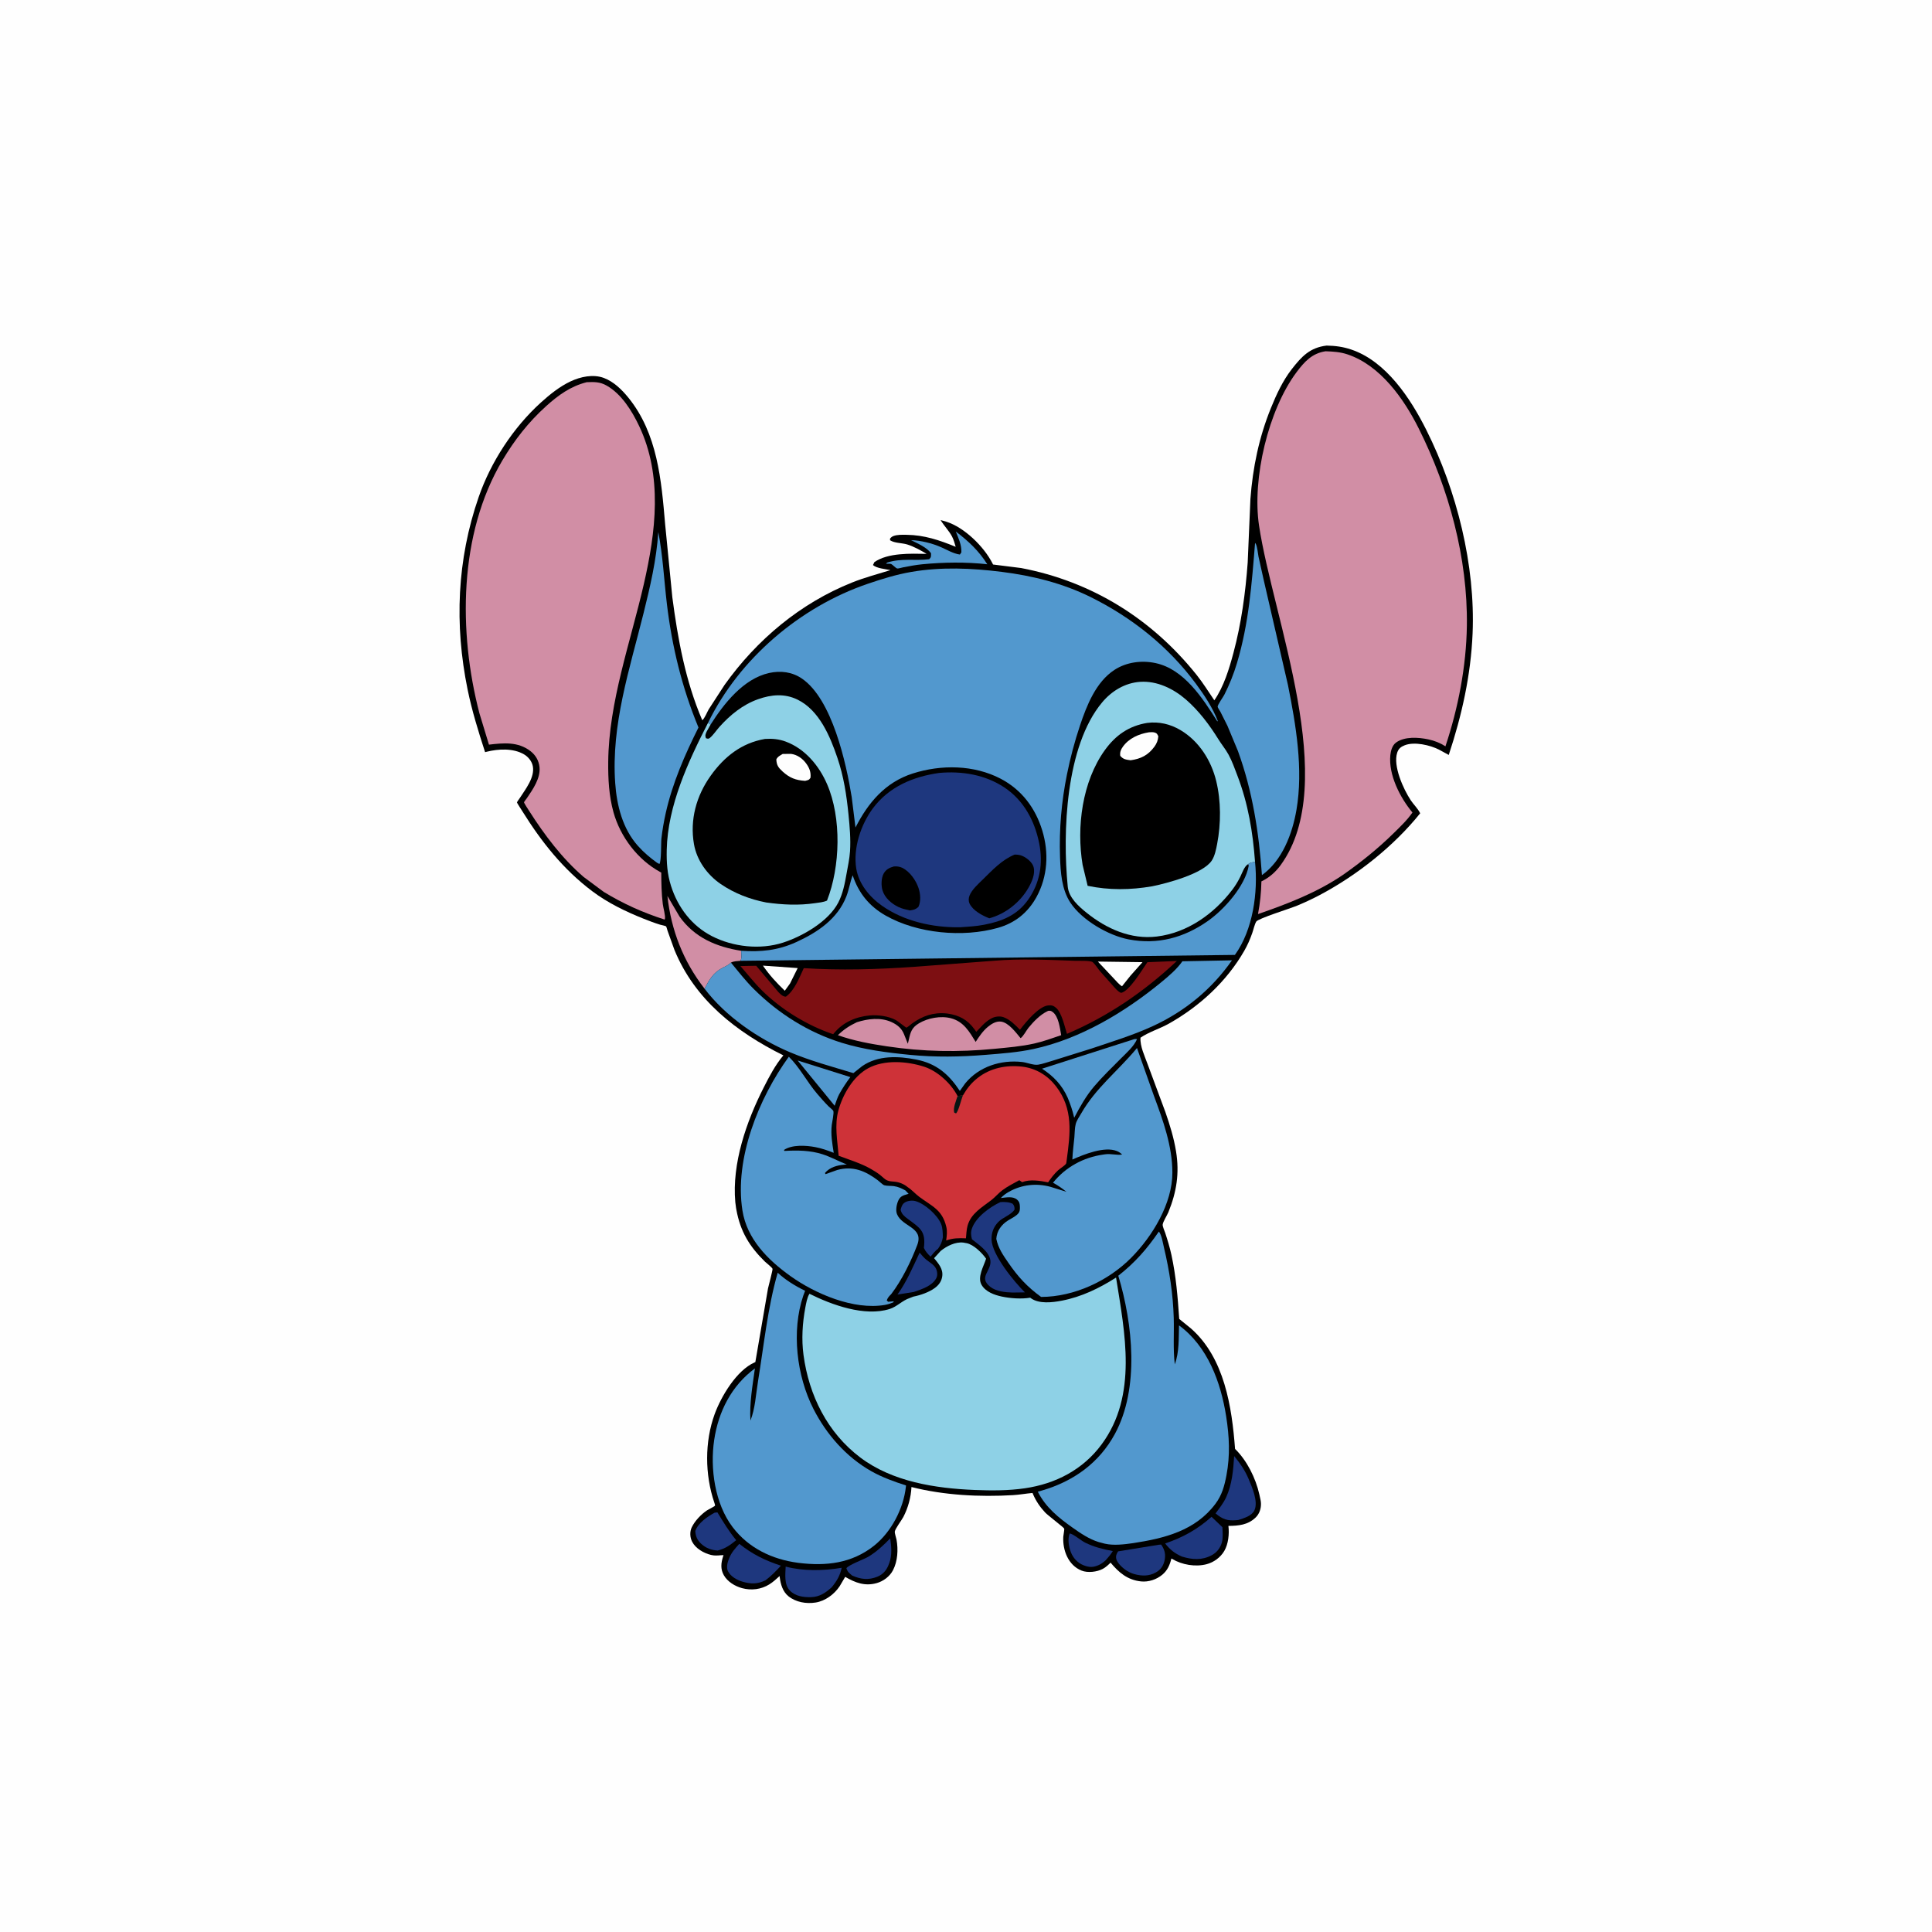 <svg version="1.1" xmlns="http://www.w3.org/2000/svg" style="display: block;" viewBox="0 0 2048 2048" width="1024" height="1024">
<path transform="translate(0,0)" fill="rgb(254,254,254)" d="M -0 -0 L 2048 0 L 2048 2048 L -0 2048 L -0 -0 z"/>
<path transform="translate(0,0)" fill="rgb(0,0,0)" d="M 1406.24 366.326 C 1415.46 366.517 1423.58 367.557 1432.31 370.5 C 1469.46 383.013 1495.29 422.485 1512.02 455.859 C 1544.32 520.287 1564.04 599.267 1561.01 671.5 C 1559.16 715.689 1549.61 758.42 1535.73 800.274 L 1525.35 794.605 C 1515.96 789.862 1499.34 785.915 1489 790.034 C 1484.99 791.633 1482.48 793.609 1481.09 797.855 C 1476.46 811.943 1487.64 836.488 1495.46 848.328 C 1498.48 852.902 1503.17 857.26 1505.44 862.136 C 1477.5 896.971 1438.55 927.765 1399.27 948.614 C 1390.97 953.019 1382.54 956.931 1373.85 960.5 C 1368.05 962.884 1333.53 973.696 1331.66 976.933 C 1329.83 980.096 1328.74 985.382 1327.49 988.927 C 1325.13 995.662 1322.47 1001.81 1318.91 1008 C 1300.25 1040.49 1271.57 1066.84 1238.96 1085.15 C 1229.46 1090.48 1217.78 1093.95 1208.97 1100 C 1208.39 1109.2 1213.44 1119.45 1216.52 1128.06 L 1235.36 1178.82 C 1240.11 1192.45 1244.32 1206.21 1246.65 1220.49 C 1250.42 1243.53 1247.27 1263.54 1238.52 1285.02 C 1237.16 1288.36 1232.81 1294.96 1232.49 1298.18 C 1232.3 1300.12 1234.48 1304.87 1235.13 1306.83 C 1237.69 1314.58 1240.04 1322.33 1241.78 1330.31 C 1246.66 1352.72 1248.48 1375.29 1250.02 1398.12 L 1262.5 1408.26 C 1298 1439.48 1305.87 1491.48 1309.21 1535.89 C 1321.9 1548.32 1331.06 1566.83 1334.94 1584.05 L 1335.36 1585.95 C 1335.91 1588.43 1336.57 1590.95 1336.67 1593.5 C 1336.9 1599.15 1335.05 1604.77 1330.93 1608.71 C 1322.72 1616.57 1312.83 1617.41 1302.17 1617.52 C 1303.19 1625.96 1302.15 1636.69 1297.77 1644.12 C 1293.76 1650.93 1286.68 1656.13 1279.05 1658.12 C 1267.19 1661.22 1253.04 1658.8 1242.66 1652.61 L 1241.76 1652.07 C 1240 1658.99 1237.67 1664.61 1232.07 1669.28 C 1225.95 1674.39 1217.46 1677.2 1209.5 1676.36 C 1195.19 1674.84 1186.05 1667 1177.26 1656.46 C 1174.76 1658.92 1172.15 1661.41 1169.03 1663.07 C 1162.85 1666.36 1153.02 1667.5 1146.5 1664.9 C 1132.35 1659.26 1126.36 1643.28 1127.12 1629 C 1127.2 1627.54 1128.45 1621.31 1128.08 1620.38 C 1127.54 1619.02 1110.9 1606.49 1107.96 1603.37 C 1102.55 1597.63 1098.06 1591.02 1094.99 1583.75 L 1094.52 1582.61 C 1087.62 1583.2 1080.83 1584.49 1073.92 1584.9 C 1038.57 1586.99 1000.61 1585.07 966.192 1576.31 C 965.652 1587.29 962.637 1598.34 957.556 1608.1 C 955.887 1611.3 948.879 1620.59 948.529 1623.55 C 948.311 1625.39 949.95 1629.95 950.333 1632 C 952.302 1642.52 951.582 1655 946.572 1664.58 C 943.154 1671.12 936.457 1676.13 929.402 1678.13 C 916.874 1681.69 906.609 1677.77 895.948 1671.53 L 889.989 1681.6 C 884.327 1690.05 874.678 1697.21 864.509 1698.76 C 854.544 1700.28 843.635 1698.46 835.668 1692 C 829.74 1687.19 827.446 1679.29 826.558 1672.02 L 826.406 1670.67 C 822.992 1673.82 819.453 1677.05 815.5 1679.51 C 806.808 1684.91 796.407 1686.16 786.587 1683.5 C 779.044 1681.46 771.16 1676.66 767.247 1669.71 C 763.573 1663.18 764.306 1656.68 766.534 1649.79 L 766.965 1648.5 L 764.5 1648.6 C 760.674 1648.9 757.52 1649.24 753.711 1648.3 C 745.936 1646.39 737.444 1641.54 733.678 1634.25 C 731.349 1629.74 731.055 1623.64 733.276 1619.04 C 736.616 1612.11 743.103 1605.35 749.5 1601.02 C 750.749 1600.18 757.47 1596.89 757.916 1596.1 C 758.219 1595.56 757.309 1593.11 757.092 1592.47 C 747.181 1563.17 746.897 1528.34 757.519 1499.15 C 764.396 1480.25 780.755 1452.72 799.818 1444.24 L 800.693 1443.87 L 814.114 1365.8 C 814.611 1363.33 819.324 1345.91 818.907 1344.98 C 818.128 1343.24 812.391 1338.88 810.866 1337.39 C 794.358 1321.25 784.811 1305.38 780.603 1282.42 L 780.253 1280.49 L 779.443 1274.29 C 775.778 1233.29 791.172 1188.99 809.506 1152.9 C 815.561 1140.98 821.765 1129.03 830.404 1118.75 C 780.508 1093.99 736.554 1059.74 714.948 1006.96 L 707.673 986.763 C 707.483 986.198 706.45 982.345 706.079 982.005 C 705.419 981.402 700.936 980.571 699.675 980.187 C 693.843 978.411 688.133 976.209 682.471 973.956 C 663.303 966.33 644.286 957.133 627.741 944.677 C 597.149 921.642 574.129 892.674 553.977 860.358 C 553.423 859.469 547.922 850.986 547.992 850.645 C 548.184 849.706 550.505 846.752 551.13 845.78 C 557.122 836.474 567.037 823.981 564.816 812.218 C 563.817 806.927 559.873 802.142 555.268 799.518 C 543.804 792.984 528.329 793.784 515.967 796.87 L 514.212 797.316 C 507.08 775.338 500.308 753.545 495.67 730.875 C 481.616 662.177 484.378 593.255 507.445 526.791 C 520.393 489.483 544.149 453.121 573.5 426.569 C 582.767 418.186 593.283 409.722 604.665 404.357 C 615.327 399.332 628.76 396.362 640.195 400.673 C 650.577 404.587 659.184 413.022 666.068 421.5 C 696.985 459.574 701.089 508.875 705.086 555.801 L 712.69 633.078 C 718.512 677.442 726.65 722.111 744.439 763.46 C 746.841 761.79 749.636 754.713 751.219 752 L 768.082 726 C 802.265 678.117 848.321 639.456 903.205 617.507 C 916.459 612.206 930.293 608.579 943.91 604.348 C 938.47 603.182 929.459 602.524 925.383 599 L 926.881 595.866 C 941.548 585.768 965.224 586.857 982.278 587.124 C 975.995 583.378 968.645 579.275 961.636 577.138 C 956.148 575.465 948.188 575.816 943.5 572.691 L 943.5 570.914 C 944.536 569.693 945.511 568.801 947.043 568.229 C 951.265 566.653 956.47 566.862 960.925 566.916 C 979.867 567.144 995.819 572.59 1013.07 579.635 C 1011.98 575.954 1010.91 571.96 1009.11 568.554 C 1005.99 562.636 1000.61 557.261 997.05 551.279 L 1003.02 552.98 C 1022.37 559.074 1043.07 579.459 1052.08 597.209 L 1052.67 598.403 L 1082.4 602.138 C 1157.41 616.415 1221.07 656.053 1268.61 715.613 C 1275.35 724.051 1281.13 733.444 1287.23 742.351 C 1297.33 727.796 1303.02 708.834 1307.55 691.899 C 1315.87 660.757 1320.27 628.346 1322.61 596.22 L 1325.49 529.015 C 1327.95 495.689 1334.63 463.581 1347.21 432.566 C 1353.09 418.069 1359.68 403.745 1369.32 391.327 C 1379.83 377.791 1388.55 368.483 1406.24 366.326 z"/>
<path transform="translate(0,0)" fill="rgb(254,254,254)" d="M 808.719 1023.6 L 845.582 1026.2 L 837.43 1042.6 L 831.916 1050.23 C 823.101 1041.73 815.666 1033.7 808.719 1023.6 z"/>
<path transform="translate(0,0)" fill="rgb(254,254,254)" d="M 1163.81 1019.3 L 1211.1 1019.94 L 1198.19 1034.45 L 1189.39 1045.49 C 1186.04 1043.51 1183.16 1039.8 1180.44 1036.99 L 1163.81 1019.3 z"/>
<path transform="translate(0,0)" fill="rgb(30,55,126)" d="M 1133.93 1625.5 C 1138.26 1626.34 1145.76 1633 1150.29 1635.24 C 1159.81 1639.96 1169.23 1642.22 1179.62 1644.2 C 1177.56 1647.78 1174.84 1650.73 1172.15 1653.84 C 1169.91 1655.86 1167.75 1657.64 1164.97 1658.9 C 1158.85 1661.69 1154.61 1661.64 1148.42 1659.16 C 1142.27 1656.69 1137.64 1651.66 1135.21 1645.5 C 1132.93 1639.71 1131.54 1631.38 1133.93 1625.5 z"/>
<path transform="translate(0,0)" fill="rgb(30,55,126)" d="M 974.855 1327.88 C 977.074 1330.51 979.324 1333.24 982.006 1335.41 C 985.924 1338.57 990.918 1340.99 992.704 1345.99 C 993.732 1348.86 993.908 1352.27 992.431 1355.03 C 988.007 1363.29 976.927 1366.69 968.696 1369.53 L 951.389 1372.25 C 961.109 1358.65 967.783 1342.94 974.855 1327.88 z"/>
<path transform="translate(0,0)" fill="rgb(82,152,206)" d="M 845.572 1124.18 L 901.404 1141.76 C 896.985 1147.6 893.193 1153.42 889.626 1159.82 C 887.572 1163.69 886.262 1168.04 884.776 1172.16 L 845.572 1124.18 z"/>
<path transform="translate(0,0)" fill="rgb(30,55,126)" d="M 943.671 1630.73 C 944.925 1639.06 945.757 1648.73 942.715 1656.78 L 942.226 1658 L 941.733 1659.29 C 939.56 1664.77 935.665 1669.11 930.135 1671.34 C 920.594 1675.2 912.476 1674.19 903.341 1670.17 C 900.083 1667.39 898.706 1666.6 897.196 1662.5 C 898.711 1659.16 916.117 1652.83 920.574 1650.14 C 929.354 1644.83 936.556 1638.05 943.671 1630.73 z"/>
<path transform="translate(0,0)" fill="rgb(30,55,126)" d="M 757.481 1603.5 L 760.5 1603.18 C 766.924 1613.7 772.51 1623.08 780.405 1632.66 C 773.755 1637.99 769.172 1641.46 760.713 1643.65 C 754.171 1643.17 748.426 1641.18 743.5 1636.68 C 739.119 1632.67 737.446 1628.76 737.013 1623 C 739.996 1614.34 749.844 1607.76 757.481 1603.5 z"/>
<path transform="translate(0,0)" fill="rgb(30,55,126)" d="M 1228.38 1637.5 L 1230.85 1637.31 C 1234.05 1641.9 1235.55 1646.18 1234.87 1651.84 C 1234.22 1657.21 1231.97 1662.23 1227.46 1665.44 C 1220.92 1670.09 1213.52 1670.96 1205.72 1669.38 L 1204.5 1669.11 C 1200.83 1668.36 1198.17 1667.16 1194.9 1665.32 C 1190.97 1663 1184.22 1657.12 1183.26 1652.42 C 1182.62 1649.27 1183.57 1647.09 1185.24 1644.5 L 1228.38 1637.5 z"/>
<path transform="translate(0,0)" fill="rgb(30,55,126)" d="M 994.233 1323.92 C 991.197 1325.9 988.804 1329.36 986.422 1332.1 C 983.381 1329.15 981.121 1326.73 979.37 1322.84 C 981.591 1304.77 975.219 1301.73 962.089 1291.93 C 958.469 1289.23 955.77 1286.96 954.71 1282.5 C 955.3 1279.97 956.051 1277.33 958.047 1275.5 C 960.889 1272.9 966.632 1272.18 970.287 1273.18 C 980.338 1275.92 993.899 1288.1 997.677 1297.64 C 999.36 1301.88 999.306 1307.06 999.514 1311.59 C 998.506 1316.66 997.238 1319.71 994.233 1323.92 z"/>
<path transform="translate(0,0)" fill="rgb(82,152,206)" d="M 1013.18 563.439 C 1026.58 573.6 1037.52 583.779 1046.58 598.141 C 1024.08 595.633 1000.05 595.957 977.537 598.162 C 970.755 598.827 964.026 600.114 957.341 601.409 C 956.249 601.62 952.037 602.844 951.18 602.633 C 949.173 602.139 946.554 598.696 944.5 597.829 C 943.458 597.389 940.459 597.634 939.197 597.573 L 940.5 596.333 C 955.905 591.439 969.675 594.701 985 592.812 C 987.344 590.458 986.842 589.721 986.938 586.5 C 982.561 580.236 972.471 575.975 965.765 572.596 C 975.966 572.831 988.182 575.916 997.5 580.012 C 1003.95 582.845 1010.48 586.836 1017.5 587.841 L 1019.1 585.5 C 1019.38 577.328 1016.1 570.895 1013.18 563.439 z"/>
<path transform="translate(0,0)" fill="rgb(30,55,126)" d="M 783.703 1636.53 C 797.589 1647.6 811.027 1654.18 827.811 1659.69 C 822.641 1665.3 817.662 1670.55 811.534 1675.13 C 803.036 1679.3 796.094 1679.29 787.16 1676.66 C 781.187 1674.9 774.55 1671.26 771.654 1665.47 C 769.924 1662.01 770.964 1657 772.266 1653.52 L 772.866 1652 C 775.3 1645.7 779.246 1641.48 783.703 1636.53 z"/>
<path transform="translate(0,0)" fill="rgb(30,55,126)" d="M 832.832 1660.67 C 851.834 1665.6 873.016 1665.18 892.225 1661.91 C 890.439 1670.3 887.16 1675.78 881.784 1682.41 C 875.443 1688.31 868.791 1692.78 859.84 1693.05 C 851.846 1693.28 843.21 1692.15 837.346 1686.13 C 831.077 1679.69 832.508 1668.91 832.832 1660.67 z"/>
<path transform="translate(0,0)" fill="rgb(30,55,126)" d="M 1308.26 1543.48 C 1314.4 1550.9 1319.85 1558.85 1323.58 1567.76 C 1327.21 1576.42 1334.02 1591.72 1329.75 1600.95 C 1326.94 1607.01 1318.83 1609.21 1312.95 1611.19 L 1310.76 1611.45 C 1300.94 1612.33 1296.05 1610.5 1288.54 1604.28 C 1292.69 1598.61 1296.91 1593.46 1299.85 1587 C 1306.05 1573.38 1307.36 1558.22 1308.26 1543.48 z"/>
<path transform="translate(0,0)" fill="rgb(30,55,126)" d="M 1284.29 1607.88 L 1295.79 1618.87 C 1296 1624.08 1296.61 1630.03 1295.23 1635.1 C 1293.66 1640.89 1289.76 1645.81 1284.47 1648.61 C 1273.92 1654.19 1263.93 1653.37 1252.88 1650.03 C 1245.04 1646.56 1240.33 1642.72 1235.07 1636.13 C 1254.05 1629.72 1269.3 1621.21 1284.29 1607.88 z"/>
<path transform="translate(0,0)" fill="rgb(30,55,126)" d="M 1060.55 1274.25 C 1064.77 1274.05 1069.69 1274.11 1073.5 1276.05 C 1075.24 1278.22 1075.38 1279.32 1075.5 1282.07 C 1072.32 1287.66 1062.99 1290.4 1058.29 1295.29 C 1053.2 1300.58 1050.86 1306.8 1051.09 1314.13 C 1051.61 1330.3 1075.39 1359.1 1086.46 1369.98 L 1073.4 1370.16 C 1065.83 1370 1055.99 1368.96 1049.85 1364.18 C 1036.46 1353.74 1051.49 1347.4 1049.81 1335.91 C 1048.45 1326.59 1037.08 1319.17 1030.31 1313.69 C 1029.26 1309.57 1028.89 1306.35 1030.29 1302.25 C 1034.38 1290.31 1049.37 1279.37 1060.55 1274.25 z"/>
<path transform="translate(0,0)" fill="rgb(209,142,165)" d="M 746.847 1048.04 C 724.236 1018.92 711.505 986.177 707.476 949.731 L 720.344 971.608 C 736.33 994.02 759.433 1003.72 785.689 1007.88 C 785.739 1011.01 786.515 1015.91 784.91 1018.49 C 781.577 1018.83 777.777 1018.79 774.848 1020.42 C 772.268 1023.02 769.437 1024.18 766.217 1025.8 C 756.007 1030.95 751.996 1038.33 746.847 1048.04 z"/>
<path transform="translate(0,0)" fill="rgb(82,152,206)" d="M 1202.43 1101.5 C 1203.98 1101.33 1203.02 1101.39 1205.32 1101.5 C 1201.92 1109.36 1194.27 1115.91 1188.31 1121.92 C 1178.68 1131.63 1168.74 1141.17 1159.87 1151.6 C 1151.27 1161.7 1144.85 1173.17 1138.69 1184.88 C 1137.05 1177.51 1134.71 1170.6 1131.8 1163.64 C 1125.8 1150.23 1116.84 1140.81 1104.58 1132.85 L 1202.43 1101.5 z"/>
<path transform="translate(0,0)" fill="rgb(209,142,165)" d="M 1111.27 1071.5 C 1113.35 1071.36 1114.03 1071.41 1115.82 1072.72 C 1122.23 1077.41 1123.57 1090.07 1124.89 1097.34 C 1115.51 1100.5 1106.04 1104.02 1096.37 1106.17 C 1082.42 1109.29 1068.58 1110.39 1054.41 1111.77 C 1015.77 1115.52 978.456 1114.91 940.008 1109.13 C 922.294 1106.46 905.156 1103.35 888.206 1097.35 C 894.359 1091.27 900.482 1087.31 908.266 1083.61 C 919.898 1079.93 933.253 1078.2 944.797 1083.33 C 951.041 1086.11 955.845 1090.03 958.36 1096.48 L 962.356 1106.42 L 963.378 1102.11 C 965.167 1094.03 966.524 1089.3 974 1084.82 C 983.545 1079.1 997.327 1076.52 1008.21 1079.43 C 1021.56 1083 1027.54 1093.6 1034.24 1104.45 C 1037.93 1098.76 1041.95 1092.8 1047.24 1088.46 C 1051.04 1085.33 1055.98 1082.25 1061.11 1082.94 C 1069.28 1084.05 1076.88 1094.52 1081.83 1100.45 C 1084.33 1099.28 1088.2 1091.94 1090.21 1089.5 C 1095.61 1082.94 1102.6 1075.59 1110.35 1071.92 L 1111.27 1071.5 z"/>
<path transform="translate(0,0)" fill="rgb(82,152,206)" d="M 774.848 1020.42 C 782.765 1030.03 790.533 1039.99 799.389 1048.76 C 825.514 1074.63 857.131 1094.52 892.363 1105.43 C 915.596 1112.62 940.375 1115.84 964.539 1118.19 C 991.462 1120.82 1017.88 1120.38 1044.8 1118.18 C 1061.77 1116.8 1078.94 1115.58 1095.62 1111.98 C 1145.3 1101.27 1192.62 1072.84 1231.49 1040.79 C 1239.33 1034.33 1247.53 1027.33 1253.4 1019 L 1305.93 1017.99 C 1284.46 1048.68 1256.29 1071.87 1222.28 1087.61 C 1201.42 1097.26 1178.74 1104.18 1156.98 1111.53 L 1115.11 1124.61 C 1110.32 1125.89 1105.29 1127.9 1100.4 1128.62 C 1095.47 1129.34 1088.6 1126.32 1083.5 1125.75 C 1060.92 1123.24 1037.69 1130.56 1023.1 1148.5 L 1017.47 1156.41 C 1005.74 1138.74 992.718 1127.42 971.381 1123.2 C 952.239 1119.4 930.678 1118.53 913.947 1130.14 L 904.621 1137.55 C 882.075 1130.71 859.131 1124.59 837.379 1115.4 C 803.661 1101.15 769.048 1077.32 746.847 1048.04 C 751.996 1038.33 756.007 1030.95 766.217 1025.8 C 769.437 1024.18 772.268 1023.02 774.848 1020.42 z"/>
<path transform="translate(0,0)" fill="rgb(82,152,206)" d="M 1330.42 575.5 L 1331.22 576.536 C 1332.86 579.929 1333.33 586.306 1334.08 590.128 L 1339.87 616.078 L 1365.29 726.156 C 1373.74 768.421 1381.72 815.501 1374.3 858.521 C 1369.93 883.87 1359.25 912.287 1337.71 927.647 C 1334.49 882.579 1327.79 838.709 1312.23 796.022 L 1301.11 769.315 L 1293.7 754.561 C 1293.13 753.513 1290.9 750.231 1290.77 749.252 C 1290.51 747.254 1296.62 738.854 1297.86 736.413 C 1303.27 725.708 1307.81 714.405 1311.24 702.914 C 1323.81 660.908 1326.93 618.879 1330.42 575.5 z"/>
<path transform="translate(0,0)" fill="rgb(82,152,206)" d="M 697.841 564.001 C 702.624 588.796 703.918 614.839 706.902 639.962 C 712.279 685.238 722.949 729.088 740.42 771.184 C 725.965 799.998 712.738 830.351 705.71 861.892 C 703.724 870.809 702.161 879.771 701.125 888.848 C 700.583 893.598 701.217 912.898 699 915.874 L 696.498 914.559 C 689.093 909.232 682.372 903.557 676.28 896.736 C 659.944 878.443 653.811 853.881 652.131 830.007 C 647.796 768.399 667.355 709.491 682.052 650.592 C 689.174 622.046 695.861 593.42 697.841 564.001 z"/>
<path transform="translate(0,0)" fill="rgb(125,15,18)" d="M 1053.8 1018.43 C 1081.77 1016 1111.7 1017.55 1139.73 1018.49 C 1143.27 1018.61 1156.25 1018.02 1158.39 1019.98 C 1161.26 1022.59 1163.72 1026.74 1166.27 1029.75 L 1179.51 1044.6 C 1182.22 1047.61 1184.58 1050.81 1188.34 1052.5 C 1197.19 1050.83 1210.77 1027.87 1216.27 1019.97 L 1247.5 1018.7 C 1212.76 1051.3 1174.89 1077.18 1131.01 1095.94 C 1128.57 1088.18 1125.54 1073.63 1119.49 1068.35 C 1116.72 1065.92 1114.54 1065.39 1110.93 1065.81 C 1101.08 1066.97 1088.05 1082.76 1082.23 1090.27 L 1081.2 1091.61 C 1076.2 1086.47 1070.73 1080.83 1063.86 1078.29 C 1059.91 1076.83 1054.74 1077.5 1051.07 1079.47 L 1050 1080.07 C 1044.16 1083.29 1039.5 1089.01 1034.89 1093.79 L 1032.73 1090.74 C 1025.58 1080.99 1016.68 1076.2 1004.79 1074.48 L 1003.44 1074.3 C 989.614 1072.89 978.059 1076.9 966.963 1084.81 C 965.518 1085.84 962.208 1088.94 960.7 1089.39 C 960.535 1089.44 951.334 1082.25 949.921 1081.48 C 942.053 1077.14 930.817 1075.62 921.943 1076.42 C 907.324 1077.74 893.797 1083.56 884.323 1094.96 L 883.207 1096.31 C 855.897 1087.14 828.209 1070.22 807.762 1049.96 C 799.611 1041.89 792.462 1032.68 784.871 1024.07 L 801.613 1023.75 L 825.196 1051.73 C 827.502 1054.02 829.74 1056.5 833.079 1056.5 C 842.304 1049.93 847.337 1036.28 852.035 1026.27 C 890.613 1028.77 930.323 1027.59 968.866 1024.89 L 1053.8 1018.43 z"/>
<path transform="translate(0,0)" fill="rgb(30,55,126)" d="M 995.542 819.345 C 1019.56 817.155 1044.2 821.151 1064.6 834.673 C 1085.23 848.354 1096.84 870.154 1101.59 893.912 C 1105.86 915.269 1102.51 935.794 1089.85 953.774 C 1078.25 970.253 1062.1 976.633 1043 980.309 C 1034.63 981.92 1026.16 982.355 1017.68 982.958 C 989.15 983.376 958.56 976.765 934.893 960.094 C 921.656 950.77 910.255 936.874 907.643 920.594 C 904.196 899.112 912.598 873.89 925.355 856.798 C 942.485 833.848 968.076 823.256 995.542 819.345 z"/>
<path transform="translate(0,0)" fill="rgb(0,0,0)" d="M 947.437 918.5 C 950.345 918.186 953.682 918.595 956.335 919.873 C 964.28 923.698 970.881 933.051 973.642 941.266 C 975.739 947.506 976.393 955.412 973.5 961.446 C 970.145 964.309 968.854 964.312 964.627 965.098 C 960.404 964.161 956.399 963.372 952.464 961.494 C 945.088 957.973 937.99 951.921 935.5 943.882 C 933.937 938.837 934.105 930.651 936.736 925.979 C 939.17 921.657 942.831 919.781 947.437 918.5 z"/>
<path transform="translate(0,0)" fill="rgb(0,0,0)" d="M 1075.54 905.91 C 1078.69 905.878 1081.35 906.208 1084.21 907.53 C 1088.68 909.59 1094.34 914.184 1095.66 919.146 C 1097.62 926.458 1093.67 935.079 1090.11 941.253 C 1081.21 956.681 1065.82 968.797 1048.69 973.435 C 1041.32 970.555 1031.46 965.38 1027.87 958.008 C 1026.56 955.337 1026.6 952.275 1027.67 949.514 C 1030.16 943.064 1036.86 937.147 1041.74 932.37 C 1052.08 922.259 1061.95 911.496 1075.54 905.91 z"/>
<path transform="translate(0,0)" fill="rgb(82,152,206)" d="M 1205.25 1110.95 L 1223.31 1161.91 C 1232.97 1187.94 1242.7 1214.8 1242.77 1242.92 C 1242.86 1275.75 1221.61 1310.54 1199.2 1333.2 C 1174.81 1357.89 1138.5 1374.75 1103.6 1374.8 C 1088.88 1364.09 1079.2 1353.6 1068.94 1338.66 C 1063.23 1330.36 1058.23 1323.24 1056.12 1313.27 C 1056.68 1304.72 1061.61 1298.03 1068.75 1293.61 C 1072.23 1291.46 1076.2 1289.7 1079.05 1286.7 C 1081.15 1284.47 1081.2 1282.16 1081.13 1279.26 C 1081.04 1276.11 1080.67 1273.96 1078.23 1271.77 C 1073.76 1267.74 1066.42 1269.43 1060.95 1269.96 C 1063.31 1267.27 1066.63 1264.96 1069.73 1263.23 C 1083.1 1255.76 1098.6 1254 1113.5 1258.07 L 1130.43 1263.34 C 1125.85 1259.62 1121.4 1256.56 1116.23 1253.72 C 1129.63 1237.11 1148.39 1226.89 1169.51 1223.89 L 1171.5 1223.61 C 1177.73 1222.69 1183.65 1224.8 1189.52 1223.87 C 1187.85 1222.28 1186.28 1221.13 1184.13 1220.24 C 1170.97 1214.77 1149.01 1223.71 1136.75 1229.16 C 1137.05 1221.32 1138.13 1213.48 1138.88 1205.66 C 1139.31 1201.11 1139.17 1196 1140.29 1191.56 C 1141.23 1187.81 1144.17 1183.68 1146.12 1180.27 C 1161.41 1153.52 1184.57 1135.57 1204.02 1112.43 L 1205.25 1110.95 z"/>
<path transform="translate(0,0)" fill="rgb(82,152,206)" d="M 944.652 1371.89 C 942.491 1374.04 941.028 1375.53 939.998 1378.5 L 941.5 1379.94 L 947.5 1379.4 L 946.813 1380.61 C 943.908 1381.82 941.026 1382.76 937.922 1383.29 C 904.925 1388.89 864.228 1371.55 837.781 1352.61 C 813.85 1335.48 791.784 1313.4 787.012 1283.17 C 778.346 1228.27 804.43 1163.84 836.184 1120.18 C 847.674 1131.38 855.697 1147.19 866.272 1159.51 C 870.18 1164.06 874.155 1168.63 878.407 1172.86 C 879.361 1173.81 882.855 1176.52 883.321 1177.55 C 884.291 1179.7 882.019 1189.75 881.701 1192.5 C 880.521 1202.69 882.202 1211.99 883.784 1222.03 C 877.456 1219.54 871.024 1217.28 864.329 1216 C 854.422 1214.11 839.647 1213.21 831.04 1219 L 831.5 1220.04 C 845.025 1219.24 858.903 1219.36 871.891 1223.56 C 880.718 1226.42 889.015 1231.03 897.674 1234.44 L 895.087 1234.59 C 887.365 1235.24 879.654 1237.31 874.5 1243.4 L 875.109 1244.64 L 887.499 1240.25 C 904.251 1235.59 917.489 1241.3 930.625 1251.23 C 932.127 1252.36 935.761 1255.95 937.39 1256.43 C 940.204 1257.27 944.463 1256.92 947.5 1257.34 C 952.127 1257.98 955.714 1259.73 959.784 1261.94 L 963.156 1265.5 L 961.922 1265.86 C 957.75 1267.12 954.596 1267.87 952.5 1272.1 C 950.54 1276.05 949.144 1282.76 950.848 1287 C 956.361 1300.72 979.468 1300.78 972.35 1319.67 C 965.832 1336.97 955.866 1357.28 944.652 1371.89 z"/>
<path transform="translate(0,0)" fill="rgb(206,50,56)" d="M 962.081 1258.36 C 958.453 1255.23 953.263 1253.12 948.507 1252.66 C 945.951 1252.41 942.893 1252.34 940.517 1251.31 C 937.63 1250.05 935.181 1247.23 932.708 1245.32 C 929.758 1243.03 926.413 1241.02 923.184 1239.15 C 912.72 1233.1 900.3 1229.44 889.006 1225.15 C 887.725 1209.36 884.429 1192.63 888.76 1176.99 C 893.447 1160.06 904.364 1141.12 920.092 1132.5 C 937.292 1123.07 961.283 1124.9 979.433 1130.69 C 993.768 1135.27 1008.17 1148.47 1015.06 1161.84 L 1020.75 1161.19 C 1025.08 1153.69 1029.58 1148.01 1036.41 1142.63 C 1049.8 1132.09 1066.82 1128.73 1083.5 1130.68 C 1098.14 1132.39 1110.59 1140.01 1119.5 1151.63 C 1137.93 1175.66 1134.54 1201.47 1130.77 1229.5 C 1130.68 1230.12 1130.38 1233.05 1130.1 1233.49 C 1128.69 1235.66 1123.73 1238.61 1121.61 1240.57 C 1117.45 1244.42 1114.23 1248.64 1111.07 1253.31 C 1102.24 1251.64 1092.09 1249.83 1083.5 1253.14 L 1080.5 1251.06 C 1074.54 1254.36 1068.11 1257.55 1062.64 1261.63 C 1058.44 1264.75 1055.11 1268.85 1051 1272.06 C 1041.04 1279.84 1029.32 1286.14 1025.66 1299.31 C 1024.5 1303.5 1024.35 1308.34 1023.94 1312.67 C 1016.51 1312.34 1010.1 1312.37 1002.98 1314.97 C 1003.64 1310.05 1004.28 1305.45 1003.13 1300.55 C 998.811 1282.17 987.902 1278.74 974.5 1268.71 C 970.107 1265.42 966.769 1261.39 962.081 1258.36 z"/>
<path transform="translate(0,0)" fill="rgb(6,21,19)" d="M 1015.06 1161.84 L 1020.75 1161.19 C 1018.87 1165.61 1016.25 1177.4 1013.5 1180.27 L 1011.62 1179.5 C 1009.92 1174.82 1013.6 1166.64 1015.06 1161.84 z"/>
<path transform="translate(0,0)" fill="rgb(82,152,206)" d="M 824.391 1349.14 C 832.826 1357.01 843.124 1363.26 853.455 1368.29 L 851.5 1373.48 C 838.777 1411.04 844.48 1458.62 862.338 1493.62 C 876.113 1520.61 897.037 1544.51 923.594 1559.52 C 935.278 1566.12 947.688 1570.54 960.416 1574.65 L 960.272 1576.08 C 957.744 1599.29 944.738 1624.13 926.377 1638.65 C 902.896 1657.22 875.782 1660.3 846.765 1656.74 L 845.912 1656.63 C 818.525 1653 793.576 1641.13 776.636 1618.83 C 757.757 1593.98 752.563 1556.52 757.069 1526.38 C 761.569 1496.27 775.415 1468.93 800.244 1450.57 C 797.725 1468.93 794.373 1487.32 795.484 1505.91 C 800.511 1493.35 801.294 1477.88 803.479 1464.52 C 809.752 1426.18 813.662 1386.52 824.391 1349.14 z"/>
<path transform="translate(0,0)" fill="rgb(82,152,206)" d="M 1228.44 1305.5 C 1231.4 1308.83 1232.81 1318.18 1233.89 1322.7 C 1239.71 1347.02 1243.47 1371.91 1244.21 1396.92 C 1244.69 1413.34 1243.38 1429.9 1245.33 1446.25 C 1250.11 1433.46 1249.4 1418.42 1249.81 1404.96 C 1280.3 1427.35 1294.13 1465.3 1299.79 1501.42 C 1303.12 1522.67 1304.11 1542.7 1300.07 1564 C 1297.98 1575.02 1295.36 1584.77 1288.54 1593.94 C 1267.24 1622.56 1234.49 1630.7 1201.13 1635.79 C 1192.06 1637.15 1180.24 1638.48 1171.3 1636.4 L 1170 1636.07 L 1164.54 1634.61 C 1154.52 1631.52 1145.51 1625.4 1137.04 1619.41 C 1121.99 1608.77 1108.56 1597.95 1100.11 1581.27 L 1104.64 1579.97 C 1137.86 1570.28 1165.14 1550.83 1181.83 1520.03 C 1208.11 1471.55 1200.78 1403.29 1185.44 1352.32 C 1203.06 1338.51 1215.8 1323.98 1228.44 1305.5 z"/>
<path transform="translate(0,0)" fill="rgb(142,209,230)" d="M 753.188 768.207 L 749.099 775.5 C 747.858 778.263 747.24 779.62 748.275 782.5 C 750.087 783.036 750.851 783.56 752.5 782.198 C 756.082 779.24 759.55 773.958 762.713 770.441 C 774.018 757.875 787.357 746.945 803.5 741.23 C 817.668 736.215 831.754 734.901 845.57 741.709 C 868.438 752.978 879.92 780.475 887.635 803.201 C 894.386 823.088 897.354 842.635 899.44 863.438 C 900.731 876.312 901.921 889.566 901.052 902.5 C 900.522 910.398 898.739 918.478 897.361 926.28 C 895.538 936.6 893.495 947.294 888.643 956.697 C 878.298 976.747 850.858 992.491 830.014 999.224 C 805.989 1006.99 777.057 1003.86 754.662 992.344 C 733.225 981.319 718.517 961.844 711.306 939.121 C 707.255 926.354 706.47 914.188 706.764 900.865 C 707.799 853.996 729.544 807.157 750.626 766.07 L 753.188 768.207 z"/>
<path transform="translate(0,0)" fill="rgb(0,0,0)" d="M 810.923 783.303 C 818.586 782.809 825.757 783.441 833 786.152 C 853.49 793.822 868.282 811.712 876.754 831.3 C 892.194 866.997 890.781 918.697 876.67 954.654 C 872.718 956.47 868.266 956.769 864 957.391 C 846.476 959.947 829.706 959.108 812.229 956.669 C 795.064 953.346 778.472 947.019 764 937.106 C 749.741 927.338 738.627 912.033 735.634 894.805 C 731.138 868.932 738.162 843.663 753.204 822.5 C 767.696 802.113 786.054 787.6 810.923 783.303 z"/>
<path transform="translate(0,0)" fill="rgb(254,254,254)" d="M 829.693 799.218 L 838.5 799.137 C 845.075 799.965 850.801 804.09 854.619 809.37 C 858.047 814.112 859.814 818.719 859.144 824.5 C 857.446 827.138 856.441 826.9 853.5 827.732 C 843.596 827.119 837.077 824.673 829.554 817.808 C 824.974 813.628 823.218 811.032 822.933 805 C 824.348 802.032 826.992 800.847 829.693 799.218 z"/>
<path transform="translate(0,0)" fill="rgb(142,209,230)" d="M 1323.13 916.029 C 1319.18 917.909 1316.67 925.584 1314.75 929.443 C 1312.34 934.289 1309.62 938.778 1306.35 943.092 C 1286.96 968.648 1258.83 988.774 1226.37 992.741 C 1198.69 996.124 1172.93 984.55 1151.73 967.48 C 1143.1 960.527 1133 951.462 1131.86 939.931 C 1126.16 882.299 1129.63 790.873 1168.28 744.591 C 1178.39 732.478 1192.49 723.882 1208.52 722.782 C 1226.44 721.552 1243.75 729.94 1257.11 741.505 C 1270.65 753.236 1282.1 768.398 1291.49 783.585 C 1294.91 789.106 1299.16 794.201 1302.27 799.875 C 1306.08 806.818 1308.88 814.787 1311.7 822.195 C 1323.14 852.166 1328.05 881.905 1330.4 913.724 C 1327.59 914.062 1325.39 914.118 1323.13 916.029 z"/>
<path transform="translate(0,0)" fill="rgb(0,0,0)" d="M 1216.12 766.315 C 1228.6 764.732 1240.53 767.531 1251.31 773.915 C 1270.93 785.539 1283.86 805.961 1289.21 827.815 C 1294.41 849.078 1294.34 873.183 1290.21 894.656 C 1289.11 900.376 1287.73 907.411 1284.5 912.283 C 1275.25 926.222 1237.22 936.3 1221.27 939.521 C 1198.46 943.447 1175.67 943.782 1152.94 938.996 L 1147.61 916.823 C 1140.96 876.857 1147.12 828.536 1171.24 795.088 C 1182.66 779.243 1196.8 769.47 1216.12 766.315 z"/>
<path transform="translate(0,0)" fill="rgb(254,254,254)" d="M 1217.87 776.267 C 1219.88 776.17 1222.14 775.909 1224.07 776.524 C 1226.64 777.341 1226.68 778.237 1227.87 780.5 C 1227.5 784.724 1226.27 788.057 1223.73 791.5 C 1217.03 800.617 1209.31 804.404 1198.5 805.915 C 1193.81 805.265 1190.72 805.072 1187.5 801.173 C 1187.06 797.322 1188.01 794.748 1190.27 791.586 C 1196.75 782.508 1207.24 777.985 1217.87 776.267 z"/>
<path transform="translate(0,0)" fill="rgb(142,209,230)" d="M 997.218 1325.98 C 1003.63 1320.86 1012.7 1316.21 1021.25 1317.2 L 1023.5 1317.63 L 1024.64 1317.81 C 1032.04 1319.21 1041.28 1328.38 1045.29 1334.27 C 1042.8 1342.35 1035.73 1353.78 1040.52 1362.03 C 1044.79 1369.38 1053.95 1372.69 1061.81 1374.37 C 1071.1 1376.37 1082.74 1377.16 1092.06 1375.62 L 1092.9 1376.24 C 1101.54 1382.34 1115.42 1380.71 1125.39 1378.8 C 1146.33 1374.8 1165.22 1365.65 1183.07 1354.28 C 1192.33 1412.85 1206.18 1478.92 1167.86 1530.98 C 1148.1 1557.83 1119.12 1572.84 1086.55 1577.62 C 1068.84 1580.22 1050.96 1580.16 1033.13 1579.43 C 991.514 1577.72 946.128 1570.76 912.041 1545.08 C 877.022 1518.7 857.529 1479.13 851.753 1436.34 C 849.523 1419.82 850.601 1402.41 853.679 1386.08 C 854.53 1381.57 855.603 1375.28 858.066 1371.45 C 881.788 1383.28 916.562 1395.93 943.053 1387.58 C 951.078 1385.05 956.277 1378.63 964.5 1375.91 L 968.195 1374.46 C 975.706 1372.98 984.839 1369.85 991.015 1365.27 C 995.28 1362.11 998.119 1358.14 998.826 1352.83 C 999.872 1344.98 994.688 1339.36 990.174 1333.7 L 997.218 1325.98 z"/>
<path transform="translate(0,0)" fill="rgb(209,142,165)" d="M 621.924 405.146 C 629.986 404.844 635.858 404.645 643.111 408.761 C 658.851 417.695 669.915 435.59 677.465 451.48 C 702.639 504.46 695.173 563.836 682.529 619.012 C 668.373 680.785 645.314 743.945 644.736 807.784 C 644.574 825.7 645.485 843.656 650.317 861.012 C 657.579 887.088 675.987 911.398 699.912 924.405 L 700.955 924.957 C 701.037 936.261 701.207 947.001 702.572 958.238 C 703.093 962.531 705.478 970.287 704.856 974.085 C 704.814 974.345 704.592 974.541 704.46 974.77 C 681.525 967.402 660.48 957.981 639.916 945.394 L 618.58 929.535 C 595.754 909.805 577.268 885.183 561.09 859.885 C 560.393 858.795 555.383 851.187 555.479 850.456 C 555.55 849.91 558.089 846.706 558.548 846.032 C 564.861 836.756 573.085 824.965 571.91 813.229 C 571.217 806.309 567.757 800.408 562.272 796.179 C 549.108 786.029 533.789 787.534 518.313 789.357 L 508.173 756.006 C 485.853 670.202 486.165 566.223 532.514 488.102 C 545.322 466.514 560.198 447.436 578.867 430.58 C 591.893 418.82 604.789 409.501 621.924 405.146 z"/>
<path transform="translate(0,0)" fill="rgb(209,142,165)" d="M 1405.23 372.351 C 1413.28 372.648 1420.73 373.075 1428.46 375.673 C 1463.29 387.383 1488.19 422.746 1503.92 454.195 C 1535.89 518.09 1555.97 591.589 1554.94 663.363 C 1554.32 706.321 1545.79 750.448 1532.23 791.124 C 1526.59 787.504 1520.54 785.139 1514 783.755 C 1503.57 781.549 1488.88 780.542 1479.83 787.16 C 1475.89 790.035 1474.26 795.889 1473.81 800.5 C 1471.76 821.527 1484.22 845.645 1497.26 861.297 C 1491.47 869.605 1484.16 876.51 1476.96 883.572 C 1460.44 899.773 1442.86 913.855 1423.96 927.155 C 1396.38 945.994 1364.93 958.123 1333.54 968.953 C 1335.74 957.213 1336.9 946.275 1337.15 934.303 C 1345.56 930.318 1352.24 924.359 1357.68 916.861 C 1420.93 829.652 1349.47 655.962 1334.63 557.112 C 1327.17 507.473 1344.45 434.5 1374.47 394.447 C 1382.83 383.285 1390.96 374.443 1405.23 372.351 z"/>
<path transform="translate(0,0)" fill="rgb(82,152,206)" d="M 750.626 766.07 C 783.835 697.93 848.426 643.267 919.562 618.948 C 934.692 613.776 950.186 608.983 965.958 606.265 C 997.743 600.786 1029.84 602.217 1061.71 606.183 C 1094.3 610.238 1126.41 618.216 1155.96 632.831 C 1199.77 654.494 1238.4 685.232 1267.63 724.653 C 1276.64 736.807 1285.56 750.312 1291.02 764.5 L 1290.28 764.5 C 1274.84 740.089 1255.18 709.381 1224.93 702.904 C 1210.24 699.759 1194.04 701.835 1181.37 710.111 C 1161.69 722.967 1152 747.751 1144.86 769 C 1139.18 785.899 1134.52 803.518 1131 821 C 1125.22 849.621 1122.65 879.182 1123.67 908.357 C 1124.24 924.795 1125.38 942.867 1134.73 956.972 C 1146.99 975.452 1175.06 991.79 1196.7 995.852 C 1227.21 1001.58 1254.95 994.094 1280.18 976.44 C 1297.68 964.201 1319.89 939.328 1323.72 917.621 L 1323.13 916.029 C 1325.39 914.118 1327.59 914.062 1330.4 913.724 C 1333.68 945.767 1328.34 985.604 1309.05 1012.25 L 784.91 1018.49 C 786.515 1015.91 785.739 1011.01 785.689 1007.88 C 806.802 1009.25 824.532 1007.51 843.886 998.733 C 866.513 988.474 888.003 974.043 897.236 950.067 C 900.034 942.802 901.132 934.993 903.865 927.867 C 910.142 946.7 921.391 960.612 938.76 970.5 C 972.411 989.658 1020.73 994.023 1057.74 983.587 C 1075.98 978.444 1089.56 967.512 1098.71 950.875 C 1110.65 929.138 1112 903.88 1104.85 880.389 C 1097.64 856.678 1083.04 837.136 1060.8 825.5 C 1032.41 810.649 997.611 810.307 967.492 819.949 C 938.409 829.26 920.283 850.843 906.839 877.208 L 902.839 844.904 C 897.031 808.92 882.164 741.303 850.132 719.346 C 839.695 712.192 827.381 710.694 815.205 713.421 C 788.021 719.51 767.305 745.913 753.188 768.207 L 750.626 766.07 z"/>
</svg>